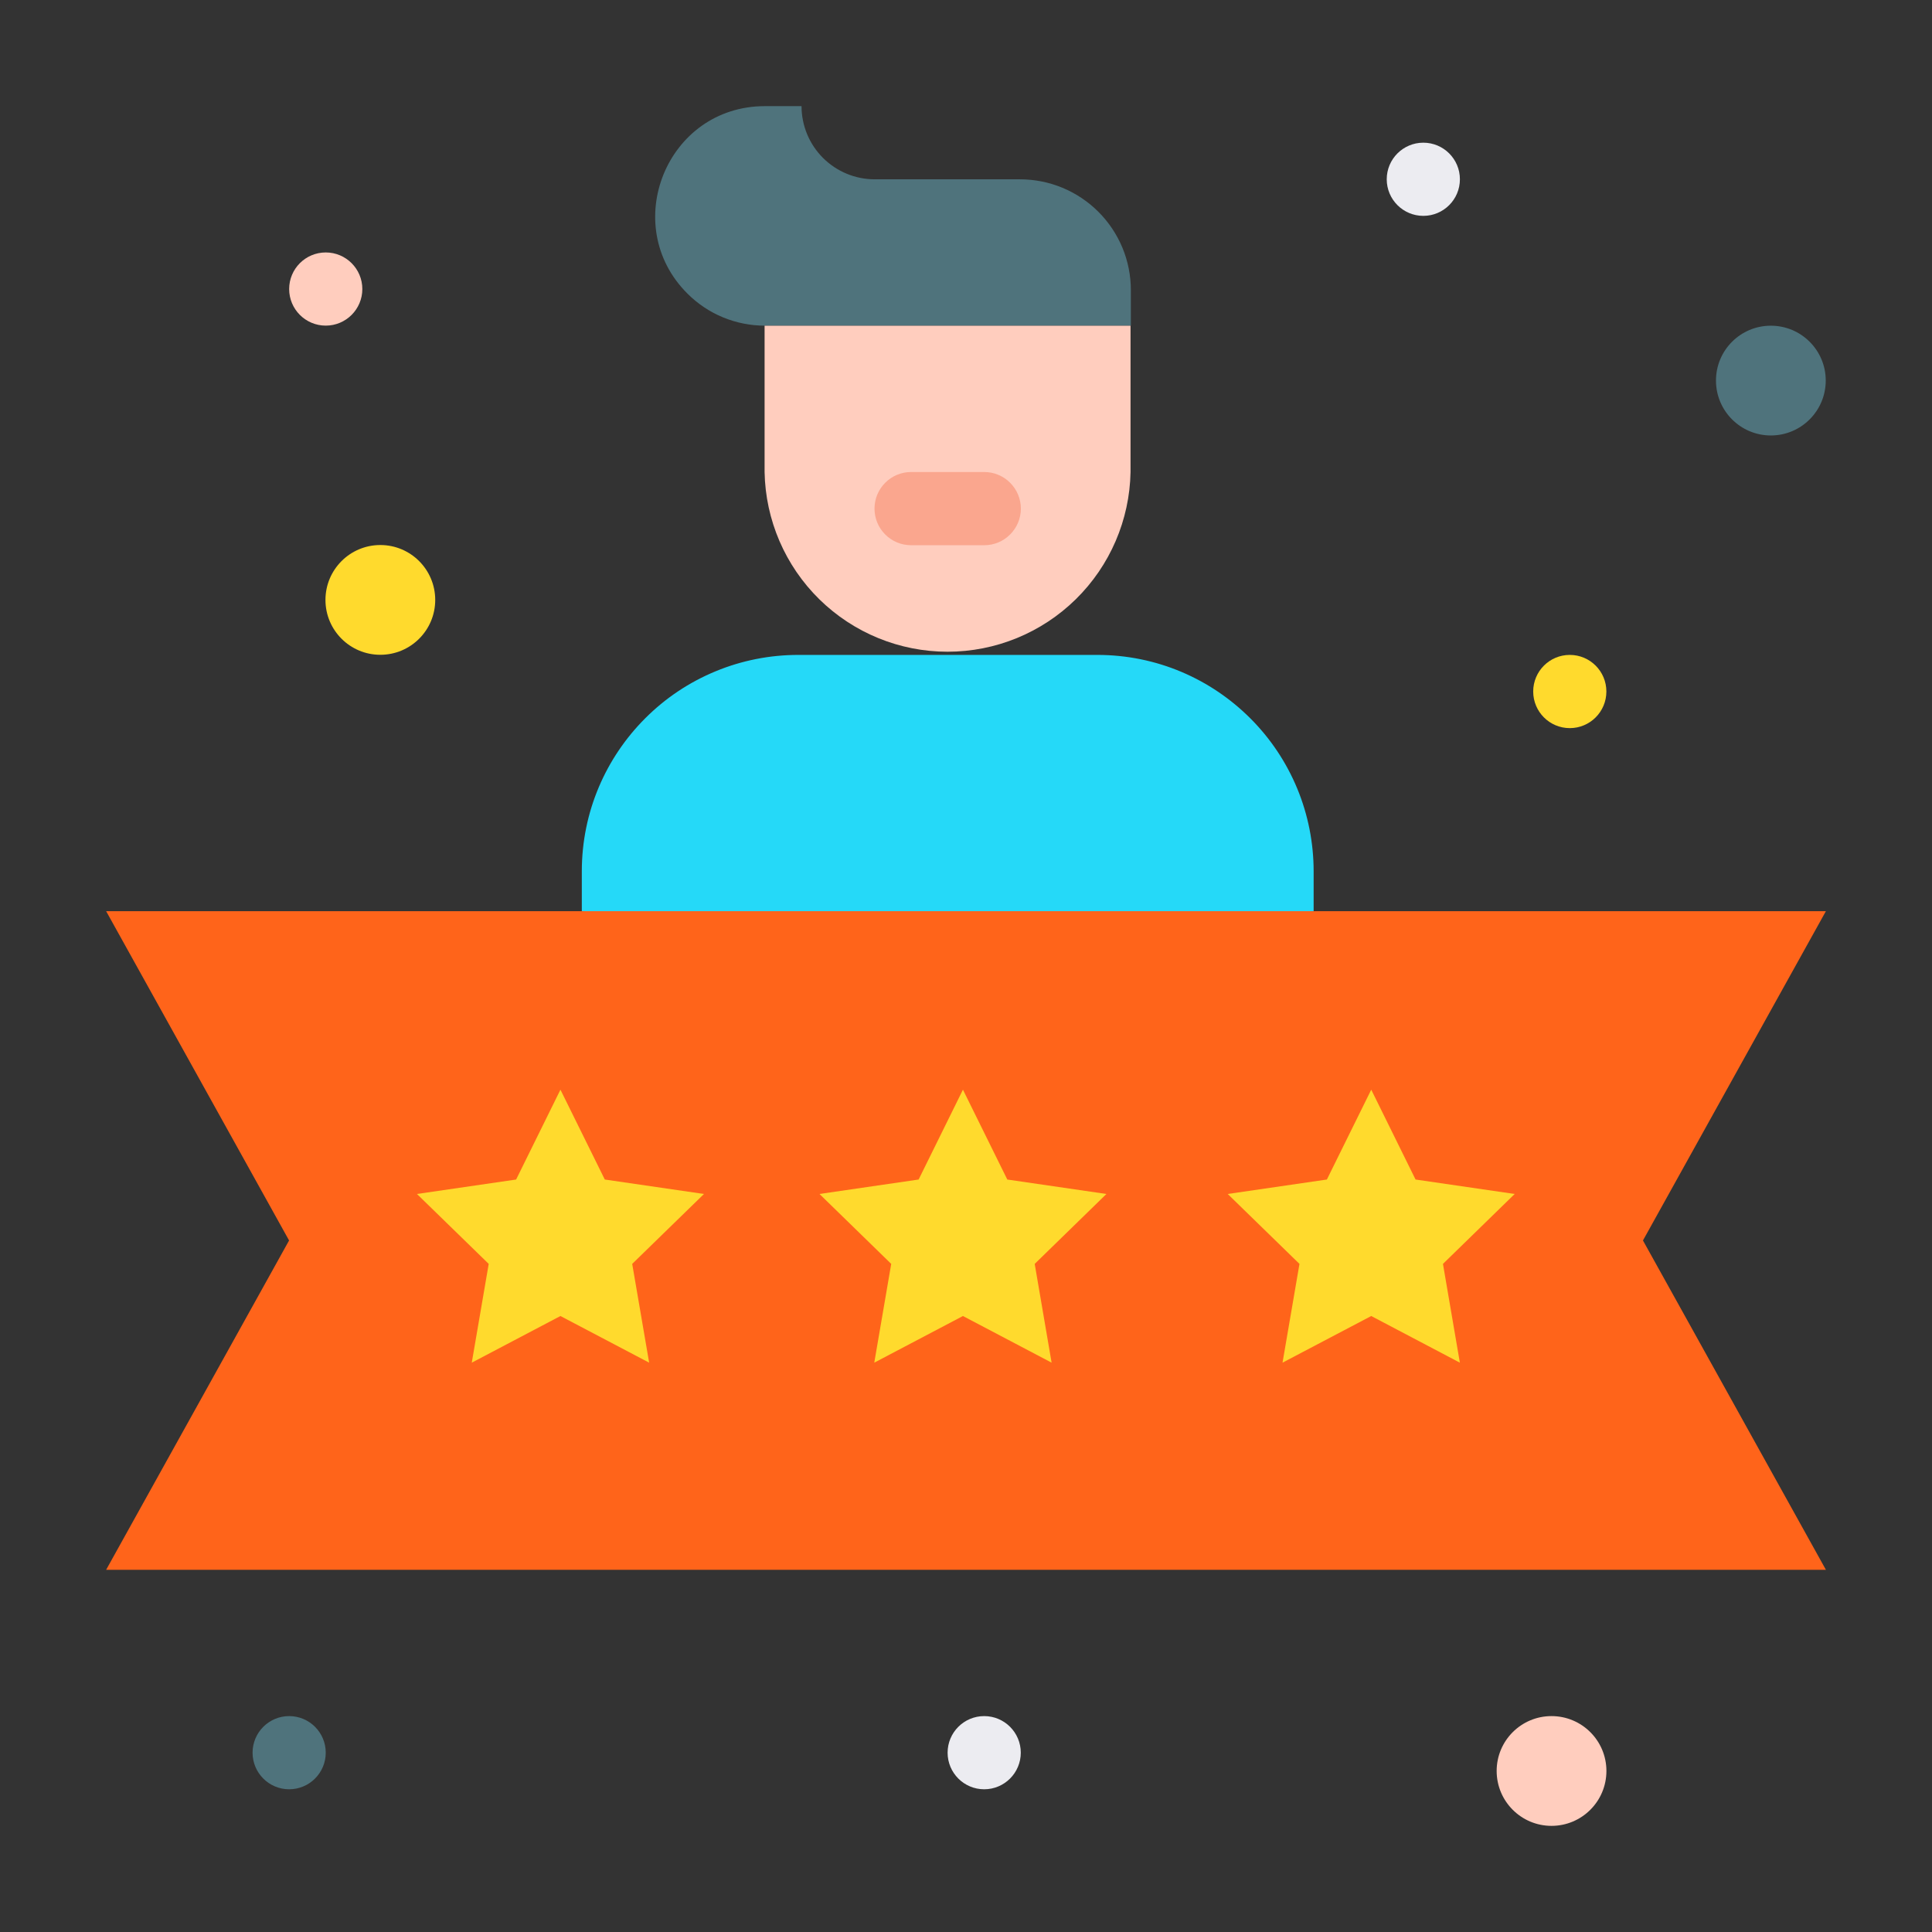 <svg width="48" height="48" viewBox="0 0 48 48" fill="none" xmlns="http://www.w3.org/2000/svg">
<rect x="0" y="0" width="48" height="48" fill="#333333" stroke="none"/>
<path d="M32.637 21.648V22.635L23.546 24.375L14.455 22.635V21.648C14.455 20.164 15.057 18.819 16.03 17.846C16.529 17.346 17.121 16.95 17.774 16.68C18.426 16.409 19.126 16.271 19.832 16.271H27.261C28.746 16.271 30.09 16.873 31.063 17.846C31.563 18.345 31.959 18.938 32.229 19.59C32.499 20.243 32.637 20.942 32.637 21.648Z" fill="#25D9F8"/>
<path d="M45.364 22.638L40.819 30.819L45.364 39.001H2.637L7.182 30.819L2.637 22.638H45.364Z" fill="#FF641A"/>
<path d="M37.632 29.664L35.85 31.401L36.27 33.855L34.068 32.696L31.864 33.855L32.285 31.401L30.502 29.664L32.966 29.305L34.068 27.073L35.169 29.305L37.632 29.664ZM27.489 29.664L25.707 31.401L26.127 33.855L23.924 32.696L21.721 33.855L22.142 31.401L20.36 29.664L22.823 29.305L23.924 27.073L25.026 29.305L27.489 29.664ZM17.49 29.664L15.707 31.401L16.128 33.855L13.924 32.696L11.721 33.855L12.142 31.401L10.359 29.664L12.823 29.305L13.924 27.073L15.026 29.305L17.49 29.664Z" fill="#FFDA2D"/>
<path d="M28.096 7.211V8.091H19.005C18.647 8.091 18.292 8.021 17.961 7.884C17.63 7.747 17.33 7.546 17.077 7.292C15.376 5.594 16.563 2.637 19.005 2.637H19.914C19.914 3.119 20.105 3.581 20.446 3.922C20.787 4.263 21.25 4.455 21.732 4.455H25.339C25.701 4.455 26.06 4.526 26.394 4.664C26.729 4.803 27.033 5.006 27.289 5.262C27.545 5.518 27.748 5.822 27.887 6.156C28.025 6.49 28.096 6.849 28.096 7.211Z" fill="#4F737C"/>
<path d="M28.088 8.092V11.728C28.066 12.919 27.578 14.054 26.727 14.889C25.877 15.724 24.733 16.192 23.542 16.192C22.35 16.192 21.206 15.724 20.356 14.889C19.506 14.054 19.018 12.919 18.996 11.728V8.092H28.088Z" fill="#FFCDBE"/>
<path d="M43.996 10.819C44.749 10.819 45.36 10.208 45.36 9.455C45.36 8.702 44.749 8.092 43.996 8.092C43.243 8.092 42.633 8.702 42.633 9.455C42.633 10.208 43.243 10.819 43.996 10.819Z" fill="#4F737C"/>
<path d="M39.001 18.09C39.503 18.09 39.91 17.683 39.91 17.18C39.91 16.678 39.503 16.271 39.001 16.271C38.499 16.271 38.092 16.678 38.092 17.18C38.092 17.683 38.499 18.09 39.001 18.09Z" fill="#FFDA2D"/>
<path d="M38.547 45.363C39.3 45.363 39.911 44.752 39.911 43.999C39.911 43.246 39.3 42.636 38.547 42.636C37.794 42.636 37.184 43.246 37.184 43.999C37.184 44.752 37.794 45.363 38.547 45.363Z" fill="#FFCDBE"/>
<path d="M35.362 5.363C35.864 5.363 36.271 4.956 36.271 4.454C36.271 3.952 35.864 3.545 35.362 3.545C34.86 3.545 34.453 3.952 34.453 4.454C34.453 4.956 34.86 5.363 35.362 5.363Z" fill="#ECECF1"/>
<path d="M24.452 44.454C24.954 44.454 25.361 44.047 25.361 43.545C25.361 43.043 24.954 42.636 24.452 42.636C23.95 42.636 23.543 43.043 23.543 43.545C23.543 44.047 23.95 44.454 24.452 44.454Z" fill="#ECECF1"/>
<path d="M9.449 16.268C10.203 16.268 10.813 15.658 10.813 14.905C10.813 14.152 10.203 13.541 9.449 13.541C8.696 13.541 8.086 14.152 8.086 14.905C8.086 15.658 8.696 16.268 9.449 16.268Z" fill="#FFDA2D"/>
<path d="M8.093 8.09C8.595 8.09 9.002 7.683 9.002 7.181C9.002 6.679 8.595 6.272 8.093 6.272C7.591 6.272 7.184 6.679 7.184 7.181C7.184 7.683 7.591 8.09 8.093 8.09Z" fill="#FFCDBE"/>
<path d="M7.184 44.454C7.686 44.454 8.093 44.047 8.093 43.545C8.093 43.043 7.686 42.636 7.184 42.636C6.682 42.636 6.275 43.043 6.275 43.545C6.275 44.047 6.682 44.454 7.184 44.454Z" fill="#4F737C"/>
<path d="M24.454 13.546H22.636C22.395 13.546 22.163 13.45 21.993 13.279C21.822 13.109 21.727 12.878 21.727 12.636C21.727 12.396 21.822 12.164 21.993 11.994C22.163 11.823 22.395 11.727 22.636 11.727H24.454C24.695 11.727 24.926 11.823 25.096 11.994C25.267 12.164 25.363 12.396 25.363 12.636C25.363 12.878 25.267 13.109 25.096 13.279C24.926 13.45 24.695 13.546 24.454 13.546Z" fill="#FAA68E"/>
</svg>
